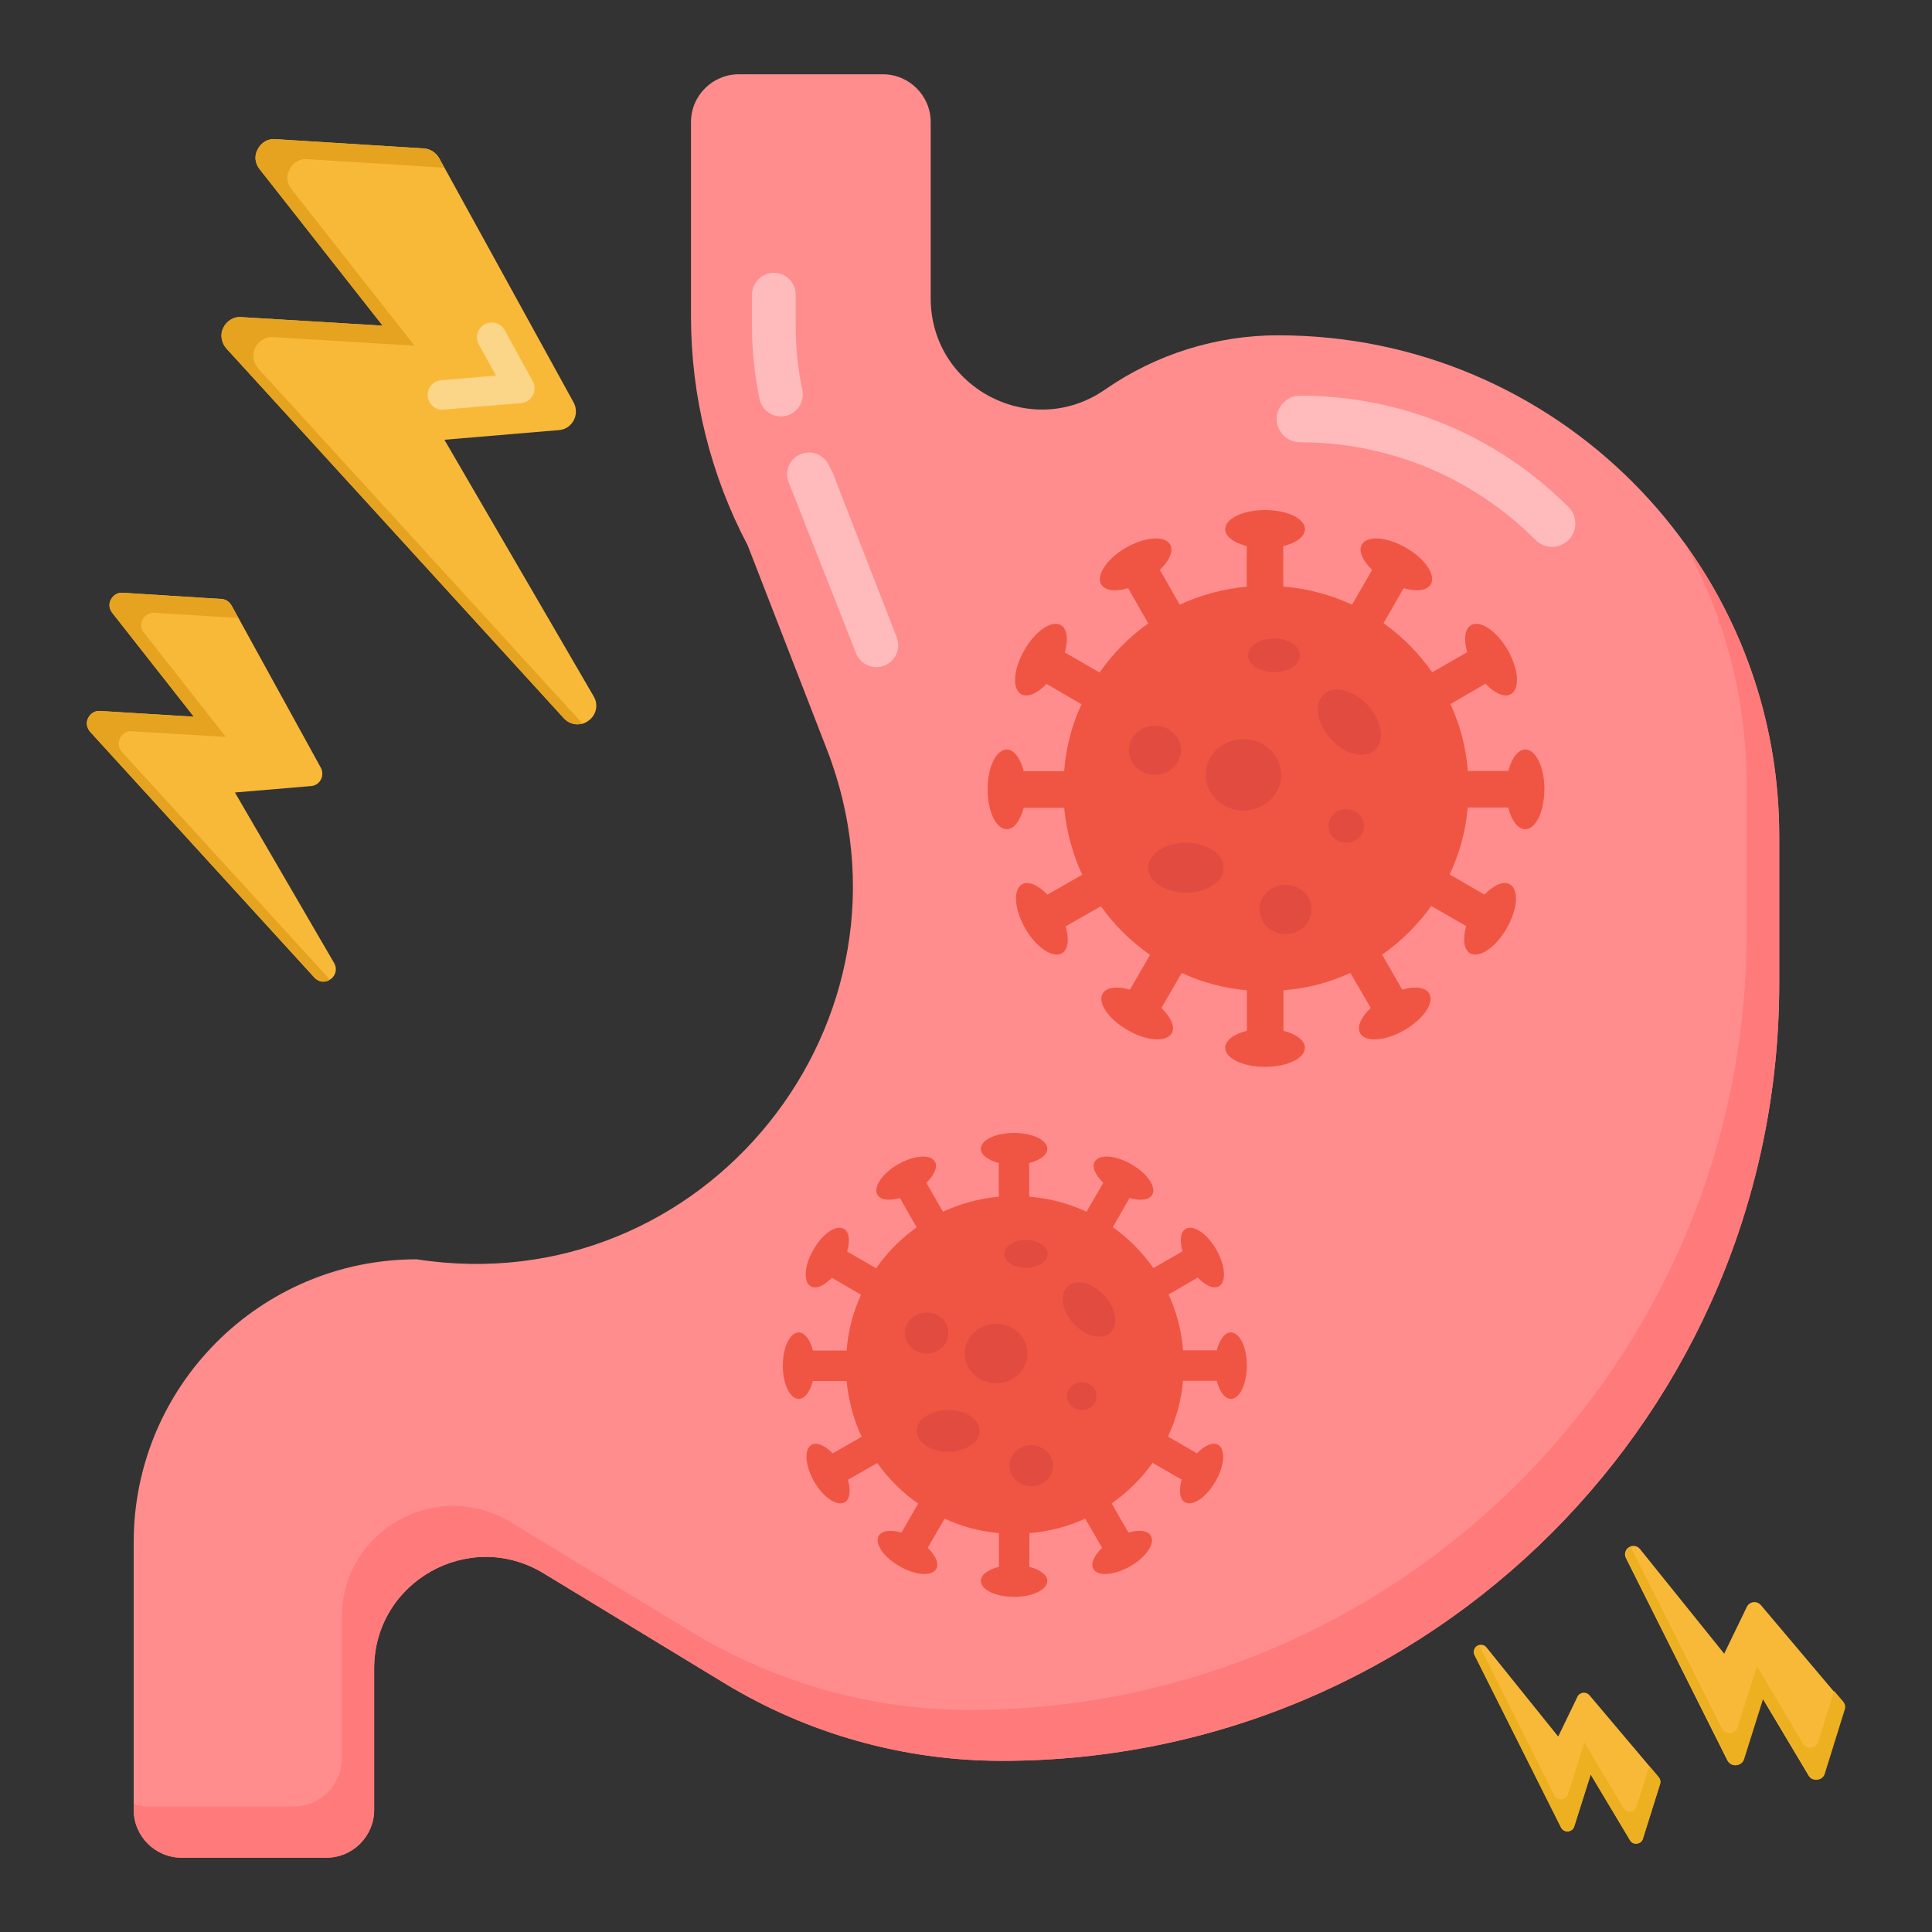 <svg xmlns="http://www.w3.org/2000/svg" id="Layer_1" height="512" viewBox="0 0 52 52" width="512"><rect x="0" y="0" width="52" height="52" fill="#333333" stroke="none"/><g id="_x38_"><g><g><path d="m34.407 9.025h0c7.445 0 13.48 6.035 13.48 13.48v3.967c0 11.554-9.367 20.921-20.921 20.921h-0c-2.634 0-5.217-.723-7.468-2.09l-4.872-2.959c-1.998-1.214-4.555.225-4.555 2.563v3.802c0 .712-.577 1.289-1.289 1.289h-3.895c-.712 0-1.289-.577-1.289-1.289v-7.197c0-4.208 3.411-7.618 7.618-7.618l0.0 0c7.738 1.199 13.871-6.431 11.037-13.731l-2.128-5.482c-1.003-1.9-1.527-4.016-1.527-6.164v-5.229c0-.712.577-1.289 1.289-1.289h3.874c.712 0 1.289.577 1.289 1.289l-0 4.741c-0 2.413 2.712 3.832 4.694 2.455l0-0c1.369-.95 2.995-1.46 4.662-1.46z" fill="#ff8d8d"></path></g></g><g><g><path d="m47.889 22.502v3.97c0 11.55-9.37 20.92-20.92 20.92-2.64 0-5.22-.72-7.47-2.09l-4.87-2.96c-2-1.21-4.56.23-4.56 2.57v3.8c0 .71-.57 1.29-1.29 1.29h-3.89c-.71 0-1.29-.58-1.29-1.29v-.16c.13.05.27.07.41.07h3.9c.71 0 1.29-.58 1.29-1.29v-3.8c0-2.34 2.56-3.78 4.55-2.56l4.88 2.96c2.25 1.36 4.83 2.09 7.46 2.09 11.56 0 20.92-9.37 20.92-20.92v-3.97c0-2.37-.61-4.6-1.69-6.54 1.62 2.22 2.57 4.96 2.57 7.91z" fill="#ff7b7b"></path></g></g><g><g><g><g><g><path d="m41.566 21.243c0 .597-.228 1.076-.517 1.076-.197 0-.369-.24-.455-.584h-1.089c-.055.64-.227 1.248-.486 1.802l.935.541c.252-.258.51-.375.683-.277.252.148.209.676-.086 1.187-.295.517-.738.812-.984.67-.172-.098-.203-.387-.104-.732l-.941-.541c-.363.51-.812.953-1.322 1.31l.541.941c.344-.098.627-.068.726.105.148.246-.154.689-.664.984-.516.295-1.045.338-1.193.086-.098-.172.025-.437.283-.683l-.547-.941c-.554.252-1.162.418-1.802.467v1.089c.344.092.578.258.578.455 0 .289-.48.517-1.07.517-.597 0-1.076-.228-1.076-.517 0-.197.24-.369.584-.455v-1.089c-.621-.055-1.211-.215-1.753-.467l-.547.941c.258.252.375.51.277.683-.148.252-.677.209-1.187-.086-.517-.295-.818-.738-.67-.984.098-.172.387-.203.732-.105l.541-.935c-.51-.357-.959-.799-1.322-1.31l-.947.541c.098.344.068.627-.104.726-.246.141-.689-.154-.984-.664-.295-.517-.338-1.045-.086-1.193.172-.098.437.025.683.277l.935-.535c-.258-.553-.424-1.162-.486-1.802h-1.089c-.092.344-.258.578-.455.578-.289 0-.517-.48-.517-1.07 0-.597.228-1.076.517-1.076.197 0 .369.24.455.584h1.089c.049-.64.209-1.248.467-1.802l-.941-.547c-.252.258-.51.375-.683.277-.252-.148-.209-.677.086-1.187.295-.517.738-.818.984-.67.172.098.203.387.105.732l.935.541c.357-.51.8-.959 1.31-1.322l-.541-.947c-.344.098-.627.068-.726-.105-.141-.246.154-.689.664-.984.517-.295 1.045-.338 1.193-.086.098.172-.024.437-.277.683l.535.935c.553-.258 1.162-.424 1.802-.486v-1.089c-.344-.092-.578-.258-.578-.455 0-.289.48-.517 1.07-.517.597 0 1.076.228 1.076.517 0 .197-.24.369-.584.455v1.089c.658.049 1.279.221 1.851.486l.541-.935c-.258-.252-.375-.51-.277-.683.148-.252.676-.209 1.187.086.517.295.812.738.67.984-.098.172-.388.203-.732.105l-.541.941c.51.363.953.812 1.31 1.322l.941-.541c-.098-.344-.068-.627.105-.726.246-.148.689.154.984.664.295.517.338 1.045.086 1.193-.172.098-.437-.025-.683-.283l-.941.547c.252.553.418 1.162.467 1.802h1.089c.092-.344.258-.578.455-.578.289 0 .517.48.517 1.07z" fill="#f05543"></path></g></g></g><g><g><ellipse cx="34.293" cy="17.637" fill="#e24b40" rx=".701" ry=".452"></ellipse></g></g><g><g><ellipse cx="31.084" cy="20.193" fill="#e24b40" rx=".701" ry=".663"></ellipse></g></g><g><g><ellipse cx="34.6" cy="24.478" fill="#e24b40" rx=".701" ry=".663"></ellipse></g></g><g><g><ellipse cx="36.234" cy="22.23" fill="#e24b40" rx=".478" ry=".452"></ellipse></g></g><g><g><ellipse cx="33.467" cy="20.856" fill="#e24b40" rx="1.017" ry=".961"></ellipse></g></g><g><g><ellipse cx="31.92" cy="23.354" fill="#e24b40" rx="1.017" ry=".673"></ellipse></g></g><g><g><ellipse cx="36.319" cy="19.45" fill="#e24b40" rx=".673" ry="1.017" transform="matrix(.737 -.676 .676 .737 -3.597 29.655)"></ellipse></g></g></g><g><g><g><g><path d="m33.559 36.754c0 .497-.19.897-.431.897-.164 0-.307-.2-.379-.487h-.907c-.046.533-.19 1.04-.405 1.502l.779.451c.21-.215.425-.313.569-.231.21.123.174.564-.072.989-.246.43-.615.676-.82.559-.144-.082-.169-.323-.087-.61l-.784-.451c-.302.425-.676.794-1.102 1.092l.451.784c.287-.082.523-.056.605.087.123.205-.128.574-.554.82-.43.246-.871.282-.994.072-.082-.143.021-.364.236-.569l-.456-.784c-.461.21-.969.348-1.502.389v.907c.287.077.482.215.482.379 0 .241-.4.43-.892.43-.497 0-.897-.19-.897-.43 0-.164.2-.307.487-.379v-.907c-.518-.046-1.01-.179-1.461-.389l-.456.784c.215.21.313.425.231.569-.123.21-.564.174-.989-.072-.431-.246-.682-.615-.559-.82.082-.143.323-.169.61-.087l.451-.779c-.425-.297-.799-.666-1.102-1.092l-.789.451c.082.287.056.523-.087.605-.205.118-.574-.128-.82-.553-.246-.43-.282-.871-.072-.994.144-.082.364.02.569.231l.779-.446c-.215-.461-.354-.969-.405-1.502h-.907c-.077.287-.215.482-.379.482-.241 0-.431-.4-.431-.892 0-.497.19-.897.431-.897.164 0 .307.2.379.487h.907c.041-.533.174-1.04.389-1.502l-.784-.456c-.21.215-.425.313-.569.231-.21-.123-.174-.564.072-.989.246-.43.615-.682.82-.559.144.082.169.323.087.61l.779.451c.297-.425.666-.799 1.092-1.102l-.451-.789c-.287.082-.523.056-.605-.087-.118-.205.128-.574.554-.82.431-.246.871-.282.994-.072.082.143-.02.364-.231.569l.446.779c.461-.215.969-.354 1.502-.405v-.907c-.287-.077-.482-.215-.482-.379 0-.241.4-.43.892-.43.497 0 .897.19.897.43 0 .164-.2.308-.487.379v.907c.548.041 1.066.184 1.543.405l.451-.779c-.215-.21-.313-.425-.231-.569.123-.21.564-.174.989.072.431.246.677.615.559.82-.082.143-.323.169-.61.087l-.451.784c.425.302.794.676 1.092 1.102l.784-.451c-.082-.287-.056-.523.087-.605.205-.123.574.128.82.553.246.43.282.871.072.994-.144.082-.364-.021-.569-.236l-.784.456c.21.461.348.969.389 1.502h.907c.077-.287.215-.482.379-.482.241 0 .431.4.431.892z" fill="#f05543"></path></g></g></g><g><g><ellipse cx="27.615" cy="33.749" fill="#e24b40" rx=".585" ry=".376"></ellipse></g></g><g><g><ellipse cx="24.941" cy="35.879" fill="#e24b40" rx=".585" ry=".553"></ellipse></g></g><g><g><ellipse cx="27.755" cy="39.45" fill="#e24b40" rx=".585" ry=".553"></ellipse></g></g><g><g><ellipse cx="29.116" cy="37.577" fill="#e24b40" rx=".398" ry=".376"></ellipse></g></g><g><g><ellipse cx="26.81" cy="36.431" fill="#e24b40" rx=".847" ry=".801"></ellipse></g></g><g><g><ellipse cx="25.521" cy="38.513" fill="#e24b40" rx=".847" ry=".561"></ellipse></g></g><g><g><ellipse cx="29.303" cy="35.26" fill="#e24b40" rx=".561" ry=".847" transform="matrix(.737 -.676 .676 .737 -16.124 29.07)"></ellipse></g></g></g></g><g><g><g><path d="m6.091 9.376 9.09 9.96c.09.1.23.16.36.16.11 0 .21-.03.3-.1.21-.15.27-.43.14-.65l-4.02-6.91 3.08-.26c.17-.01.32-.11.4-.26.08-.15.08-.33 0-.48l-3.62-6.58c-.09-.15-.24-.25-.41-.26l-4-.25c-.19-.02-.38.09-.47.27-.1.17-.08.38.05.54l3.31 4.21-3.81-.23c-.19-.02-.39.1-.48.29-.09.18-.05.4.08.55z" fill="#f9b938"></path></g></g></g><g><g><g><path d="m2.423 19.696 6.04 6.618c.06.066.153.106.239.106.073 0 .14-.02.199-.066.14-.1.179-.286.093-.432l-2.671-4.592 2.047-.173c.113-.007.213-.073.266-.173.053-.1.053-.219 0-.319l-2.405-4.372c-.06-.1-.159-.166-.272-.173l-2.658-.166c-.126-.013-.253.06-.312.179-.067.113-.053.253.033.359l2.199 2.797-2.532-.153c-.126-.013-.259.066-.319.193-.06.12-.033.266.053.365z" fill="#f9b938"></path></g></g></g><g><g><g><path d="m15.677 19.474c-.05.01-.09.02-.14.02-.13 0-.27-.06-.36-.16l-9.09-9.96c-.13-.15-.17-.37-.08-.55.09-.19.29-.31.48-.29l3.81.23-3.31-4.21c-.13-.16-.15-.37-.05-.54.09-.18.28-.29.47-.27l4 .25c.17.01.32.11.41.26l.14.26-3.69-.23c-.19-.02-.38.09-.47.27-.1.17-.08.38.05.54l3.31 4.21-3.81-.23c-.19-.02-.39.1-.48.29-.09.18-.05.4.08.55z" fill="#e5a320"></path></g></g></g><g><g><g><path d="m8.878 26.364c-.05.04-.11.06-.18.06-.08 0-.17-.04-.23-.11l-6.04-6.62c-.09-.1-.12-.24-.06-.36.06-.13.19-.21.32-.2l2.53.16-2.2-2.8c-.08-.11-.1-.25-.03-.36.06-.12.19-.19.31-.18l2.66.17c.11 0 .21.07.27.17l.19.34-2.26-.14c-.13-.01-.26.06-.32.18s-.05.25.04.36l2.2 2.8-2.53-.15c-.13-.02-.26.06-.32.19-.06.12-.04.26.05.36z" fill="#e5a320"></path></g></g></g><g><g><g><path d="m46.495 47.388-2.735-5.455c-.028-.054-.03-.123-.009-.178.018-.046.047-.084.091-.11.097-.064.225-.044.297.046l2.268 2.818.609-1.259c.032-.07.098-.117.175-.127.076-.01.152.02.203.078l2.193 2.596c.049.062.067.142.043.215l-.543 1.73c-.022.083-.1.146-.19.155-.088.015-.174-.028-.22-.109l-1.242-2.081-.52 1.647c-.022.084-.106.149-.2.156-.091.009-.177-.044-.219-.123z" fill="#f9b938"></path></g></g></g><g><g><g><path d="m42.014 49.187-2.326-4.64c-.024-.046-.026-.105-.008-.151.015-.039.04-.071.077-.094.083-.055.192-.038.253.039l1.929 2.398.518-1.071c.027-.06.084-.1.149-.108.065-.008.13.017.173.066l1.866 2.208c.042.053.057.121.037.183l-.462 1.472c-.019.071-.085.124-.162.132-.075.013-.148-.024-.187-.092l-1.057-1.77-.443 1.401c-.019.071-.09.126-.17.133-.077.008-.151-.037-.187-.105z" fill="#f9b938"></path></g></g></g><g><g><g><path d="m49.652 46.011-.538 1.73c-.027.089-.102.15-.191.157-.088.014-.177-.027-.225-.109l-1.239-2.077-.518 1.641c-.027.089-.109.15-.204.157-.089.014-.177-.041-.218-.123l-2.738-5.455c-.027-.054-.027-.123-.007-.177.02-.048.048-.082.089-.109.007-.007.02-.014.027-.014l2.459 4.896c.041.075.129.129.218.123.095-.007.177-.075.198-.157l.524-1.648 1.239 2.084c.048.082.136.123.218.109.095-.014.17-.075.191-.157l.429-1.369.245.286c.048.061.068.136.041.211z" fill="#ecb021"></path></g></g></g><g><g><g><path d="m44.68 48.02-.463 1.471c-.014.068-.082.123-.157.129-.075.014-.15-.02-.191-.095l-1.056-1.764-.443 1.396c-.02.075-.088.129-.17.136-.075.007-.15-.041-.184-.109l-2.329-4.638c-.02-.048-.027-.102-.007-.15.014-.041.041-.075.075-.095.014-.007.034-.02.055-.027l2.029 4.052c.041.068.109.109.191.102.075-.007.15-.061.17-.129l.443-1.403 1.056 1.771c.041.068.109.102.184.095.082-.014.143-.061.163-.136l.347-1.09.252.3c.041.048.055.116.034.184z" fill="#ecb021"></path></g></g></g><g opacity=".4"><g><g><path d="m41.773 14.719c-.161 0-.321-.061-.443-.184-1.696-1.696-3.948-2.631-6.34-2.631-.346 0-.627-.281-.627-.627s.281-.627.627-.627c2.727 0 5.294 1.065 7.227 2.998.245.245.245.642 0 .887-.122.122-.283.184-.443.184z" fill="#fff"></path></g></g></g><g opacity=".4"><g><g><path d="m21.019 11.208c-.272 0-.516-.19-.574-.466-.136-.64-.204-1.293-.204-1.94v-.871c0-.325.263-.588.588-.588s.588.263.588.588v.871c0 .565.06 1.136.178 1.696.067.318-.136.63-.453.697-.041.008-.082.013-.123.013z" fill="#fff"></path></g></g></g><g opacity=".4"><g><g><path d="m23.588 17.955c-.235 0-.458-.142-.548-.375l-1.793-4.55c-.145-.291-.028-.644.263-.789.291-.145.643-.027.789.263l.109.211 1.728 4.44c.117.303-.033.644-.335.761-.07.027-.142.04-.213.04z" fill="#fff"></path></g></g></g><g opacity=".4"><g><g><path d="m11.906 11.027c-.204 0-.378-.157-.395-.364-.019-.219.144-.411.363-.429l1.475-.125-.462-.839c-.106-.192-.036-.434.157-.54.193-.105.433-.036.54.157l.756 1.375c.064.118.065.261.002.379-.064.118-.182.197-.317.208l-2.085.176c-.012.001-.023.002-.034.002z" fill="#fff"></path></g></g></g></g></svg>